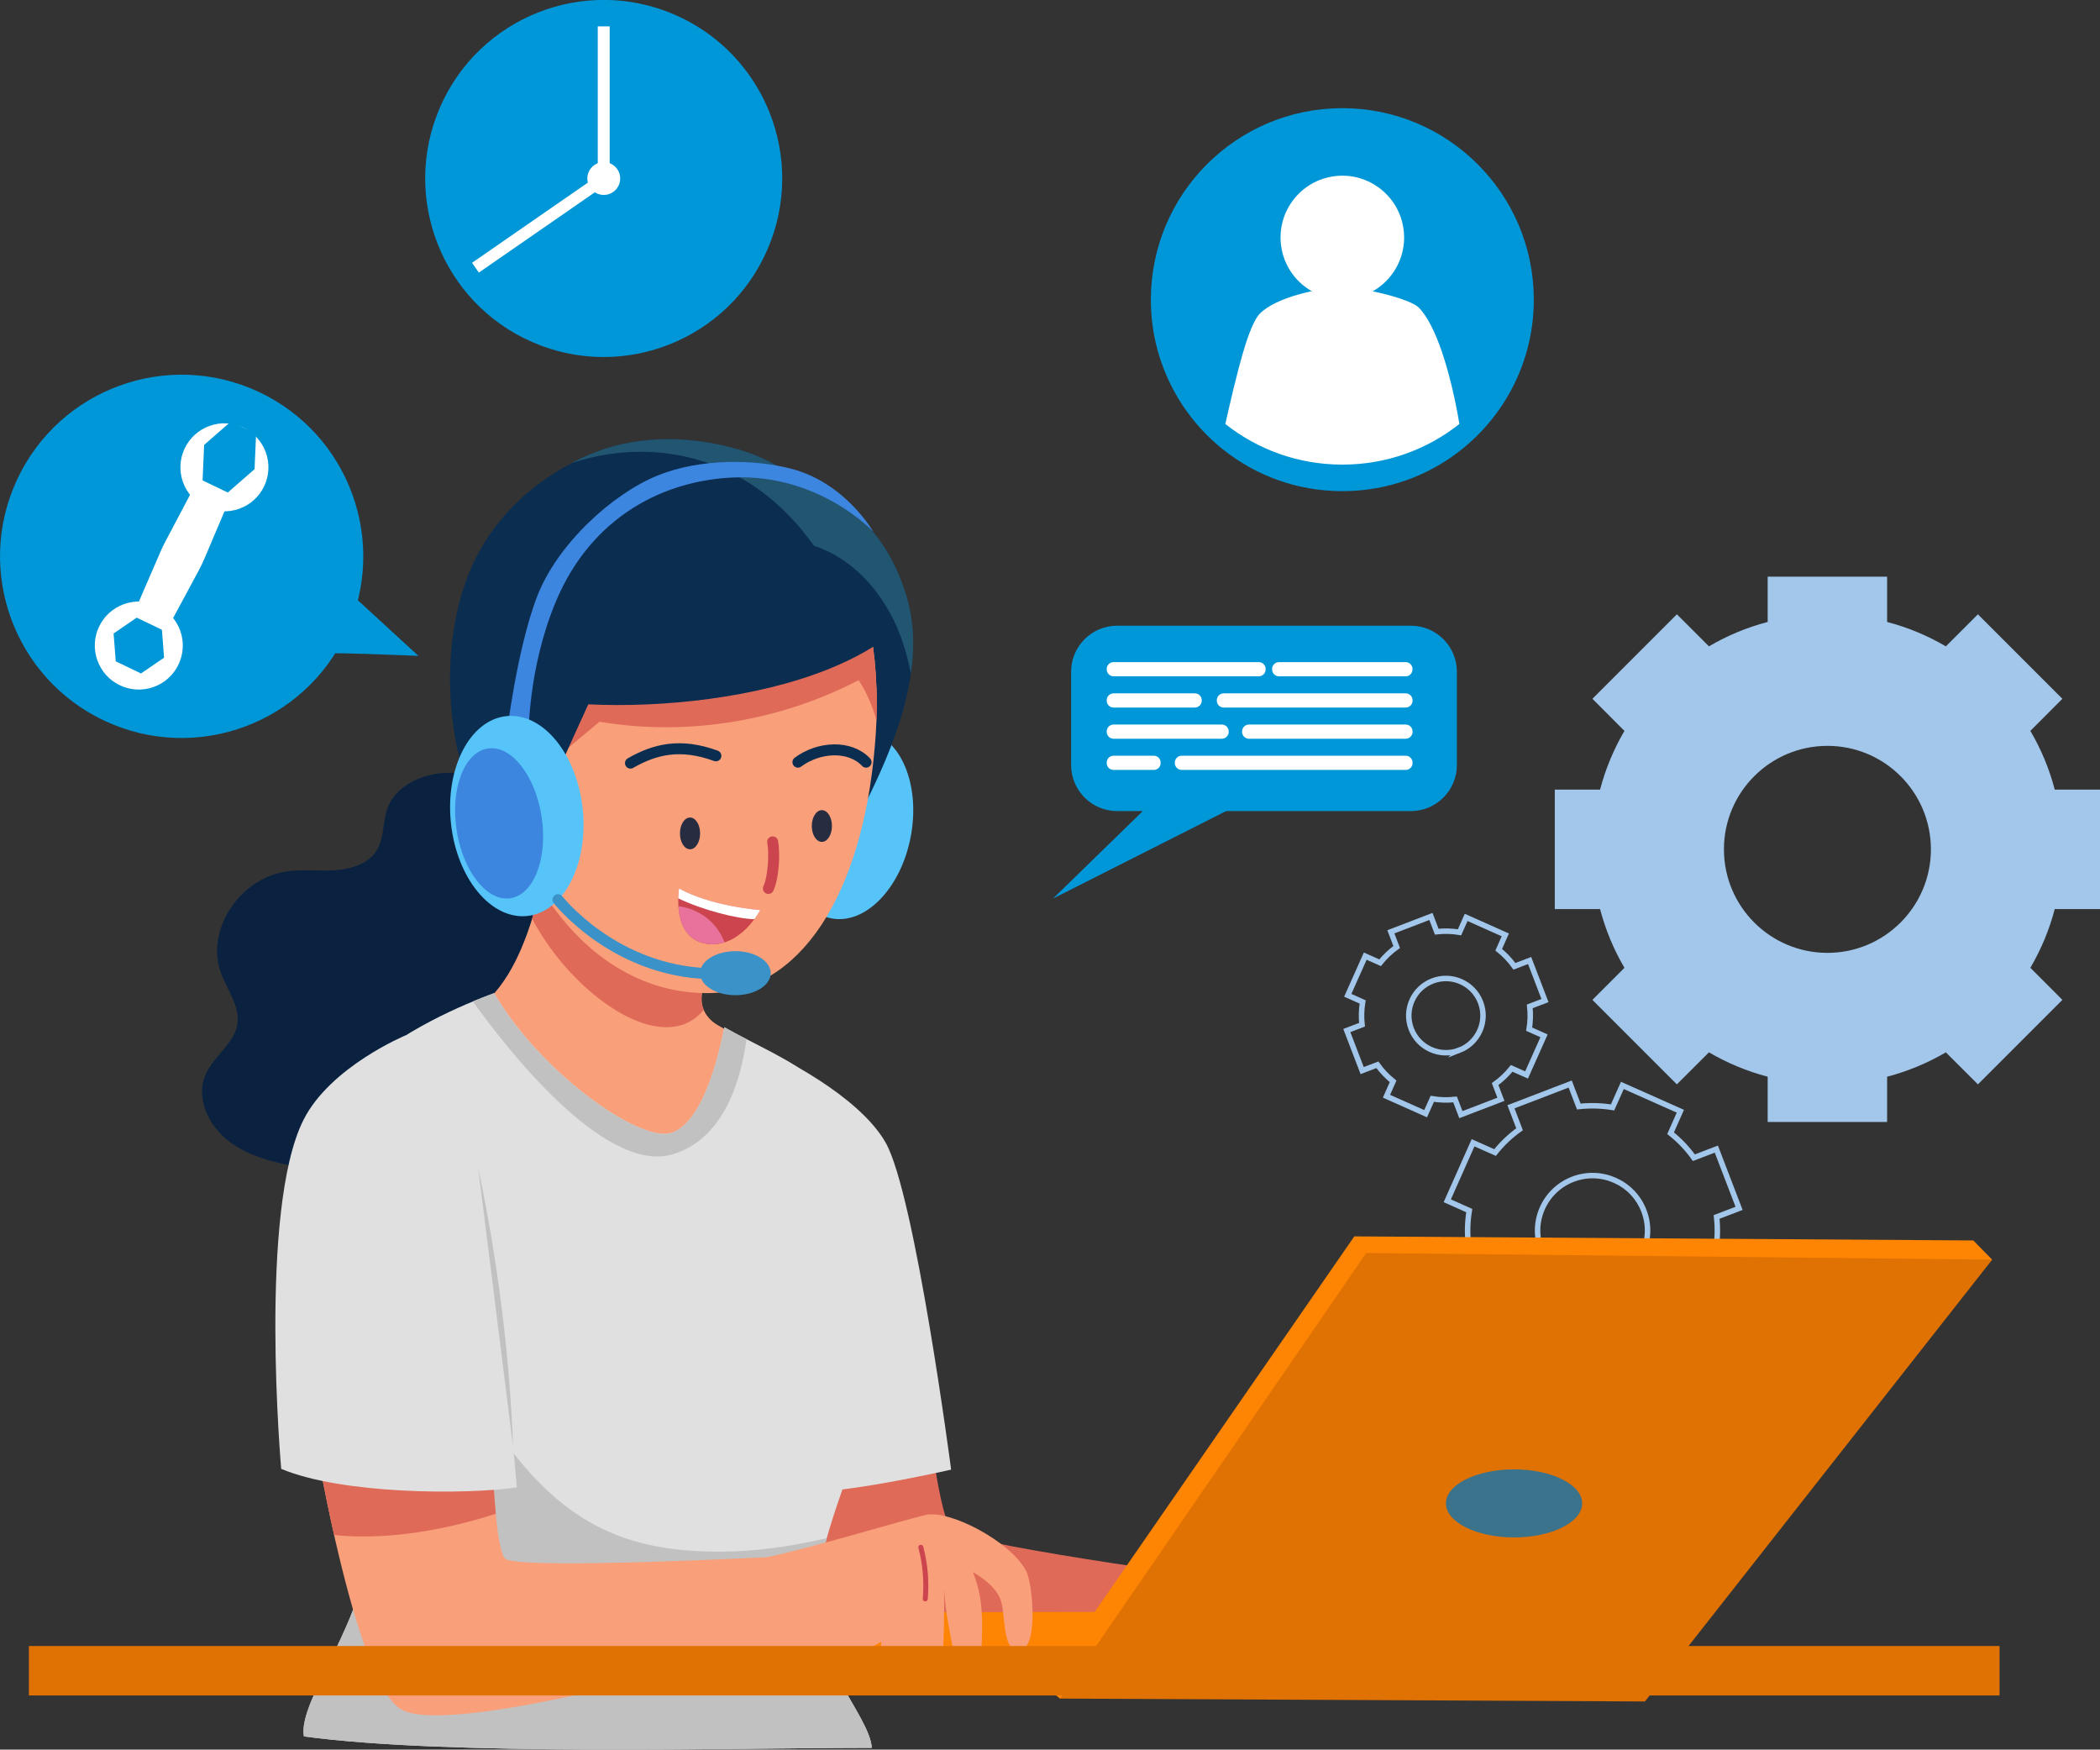 <?xml version="1.0" encoding="UTF-8"?> <svg xmlns="http://www.w3.org/2000/svg" id="Layer_2" data-name="Layer 2" viewBox="0 0 398.04 331.57"><rect x="0" y="0" width="398.04" height="331.57" fill="#333333" stroke="none"/><defs><style> .cls-1, .cls-2 { fill: #0097d8; } .cls-3, .cls-4, .cls-2, .cls-5, .cls-6, .cls-7, .cls-8 { stroke-miterlimit: 10; } .cls-3, .cls-4, .cls-5 { stroke-width: 2.08px; } .cls-3, .cls-4, .cls-5, .cls-6, .cls-7, .cls-8 { fill: none; } .cls-3, .cls-4, .cls-5, .cls-7, .cls-8 { stroke-linecap: round; } .cls-3, .cls-7 { stroke: #cc454e; } .cls-9 { fill: #fff; } .cls-10 { fill: #f9a07b; } .cls-11 { fill: #0a2240; } .cls-12 { fill: #225570; } .cls-4 { stroke: #3a92c9; } .cls-13 { fill: #fe8503; } .cls-14 { fill: #e0e0e0; } .cls-15 { fill: #0b2d50; } .cls-2 { stroke: #0097d8; } .cls-2, .cls-6, .cls-8 { stroke-width: 1.04px; } .cls-16 { fill: #a2c7eb; } .cls-17 { fill: #3c738c; } .cls-5 { stroke: #0b2d50; } .cls-6 { stroke: #a2c7eb; } .cls-18 { fill: #262d40; } .cls-19 { fill: #cc454e; } .cls-20 { fill: #3d86e0; } .cls-21 { fill: #c1c1c1; } .cls-22 { fill: #e06a58; } .cls-7 { stroke-width: .95px; } .cls-23 { fill: #e8729b; } .cls-24 { fill: #e07103; } .cls-25 { fill: #3a92c9; } .cls-26 { fill: #56c4f9; } .cls-8 { stroke: #6f8bbf; } </style></defs><g id="OBJECTS"><g><path class="cls-16" d="M398.04,172.28v-22.64h-8.58c-1.03-3.96-2.6-7.69-4.62-11.13l6.07-6.08-16.01-16.01-6.08,6.07c-3.44-2.01-7.17-3.59-11.13-4.62v-8.58h-22.64v8.58c-3.96,1.03-7.69,2.6-11.13,4.62l-6.08-6.07-16.01,16.01,6.07,6.08c-2.01,3.44-3.58,7.17-4.62,11.13h-8.58v22.64h8.58c1.04,3.96,2.6,7.69,4.62,11.13l-6.07,6.08,16.01,16.01,6.08-6.07c3.44,2.01,7.17,3.58,11.13,4.62v8.58h22.64v-8.58c3.96-1.04,7.69-2.6,11.13-4.62l6.08,6.07,16.01-16.01-6.07-6.08c2.01-3.44,3.59-7.17,4.62-11.13h8.58Zm-51.66,8.3c-10.84,0-19.62-8.79-19.62-19.62s8.79-19.61,19.62-19.61,19.61,8.79,19.61,19.61-8.79,19.62-19.61,19.62Z"></path><path class="cls-6" d="M329.63,229l-4.31-11.23-4.26,1.63c-1.26-1.77-2.75-3.32-4.41-4.64l1.85-4.17-10.99-4.89-1.86,4.17c-2.09-.34-4.24-.41-6.4-.17l-1.63-4.26-11.23,4.31,1.63,4.26c-1.77,1.26-3.32,2.75-4.64,4.41l-4.17-1.85-4.89,10.99,4.17,1.86c-.34,2.09-.41,4.24-.17,6.4l-4.26,1.63,4.31,11.23,4.26-1.63c1.27,1.77,2.75,3.32,4.41,4.64l-1.85,4.17,10.99,4.89,1.86-4.17c2.09,.34,4.24,.41,6.4,.17l1.63,4.26,11.23-4.31-1.63-4.26c1.77-1.27,3.32-2.75,4.64-4.41l4.17,1.85,4.89-10.99-4.17-1.86c.34-2.09,.41-4.24,.17-6.4l4.26-1.63Zm-24.04,13.94c-5.37,2.06-11.4-.62-13.46-6-2.06-5.37,.63-11.4,6-13.46,5.37-2.06,11.4,.63,13.46,5.99,2.06,5.37-.62,11.4-5.99,13.46Z"></path><path class="cls-6" d="M292.84,189.62l-2.91-7.59-2.88,1.1c-.85-1.19-1.86-2.24-2.98-3.14l1.25-2.82-7.42-3.31-1.26,2.82c-1.41-.23-2.86-.28-4.32-.12l-1.1-2.88-7.59,2.91,1.1,2.88c-1.19,.85-2.24,1.86-3.14,2.98l-2.82-1.25-3.31,7.42,2.82,1.26c-.23,1.41-.28,2.86-.12,4.32l-2.88,1.1,2.91,7.59,2.88-1.1c.86,1.19,1.86,2.24,2.98,3.14l-1.25,2.82,7.42,3.31,1.26-2.82c1.41,.23,2.86,.28,4.32,.12l1.1,2.88,7.59-2.91-1.1-2.88c1.19-.86,2.24-1.86,3.14-2.98l2.82,1.25,3.31-7.42-2.82-1.26c.23-1.41,.28-2.86,.12-4.32l2.88-1.1Zm-16.25,9.42c-3.63,1.39-7.7-.42-9.1-4.05-1.39-3.63,.42-7.7,4.05-9.09,3.63-1.39,7.7,.42,9.09,4.05,1.39,3.63-.42,7.7-4.05,9.1Z"></path><path class="cls-2" d="M290.2,56.79c0,11.38-5.32,21.52-13.59,28.07-6.09,4.83-13.79,7.7-22.18,7.7s-16.07-2.87-22.18-7.7c-8.28-6.55-13.59-16.69-13.59-28.07,0-19.76,16.02-35.77,35.77-35.77s35.77,16.02,35.77,35.77Z"></path><circle class="cls-9" cx="254.43" cy="45.02" r="11.71" transform="translate(-3.6 31.51) rotate(-7.04)"></circle><path class="cls-9" d="M276.61,80.35c-6.09,4.83-13.79,7.7-22.18,7.7s-16.07-2.87-22.18-7.7c2.29-10.07,4.39-18.76,6.59-20.96,3.09-3.09,11.31-4.9,15.59-4.9s12.88,2.19,14.47,3.78c3.24,3.23,6.04,12.16,7.72,22.08Z"></path><path class="cls-1" d="M203.02,144.98v-17.67c0-4.82,3.91-8.73,8.73-8.73h55.66c4.82,0,8.73,3.91,8.73,8.73v17.67c0,4.82-3.91,8.73-8.73,8.73h-55.65c-4.82,.01-8.74-3.91-8.74-8.73Z"></path><polyline class="cls-1" points="226.52 144.05 199.59 170.29 243.24 148.23"></polyline><path class="cls-9" d="M209.77,126.87v-.09c0-.72,.58-1.3,1.3-1.3h27.52c.72,0,1.3,.58,1.3,1.3v.09c0,.72-.58,1.3-1.3,1.3h-27.52c-.72,0-1.3-.58-1.3-1.3Z"></path><path class="cls-9" d="M241.12,126.87v-.09c0-.72,.58-1.3,1.3-1.3h24.01c.72,0,1.3,.58,1.3,1.3v.09c0,.72-.58,1.3-1.3,1.3h-24.01c-.72,0-1.3-.58-1.3-1.3Z"></path><path class="cls-9" d="M230.64,132.79v-.09c0-.72,.58-1.3,1.3-1.3h34.5c.72,0,1.3,.58,1.3,1.3v.09c0,.72-.58,1.3-1.3,1.3h-34.5c-.72,0-1.3-.58-1.3-1.3Z"></path><path class="cls-9" d="M209.77,132.79v-.09c0-.72,.58-1.3,1.3-1.3h15.41c.72,0,1.3,.58,1.3,1.3v.09c0,.72-.58,1.3-1.3,1.3h-15.41c-.72,0-1.3-.58-1.3-1.3Z"></path><path class="cls-9" d="M235.43,138.7v-.09c0-.72,.58-1.3,1.3-1.3h29.71c.72,0,1.3,.58,1.3,1.3v.09c0,.72-.58,1.3-1.3,1.3h-29.71c-.72,0-1.3-.58-1.3-1.3Z"></path><path class="cls-9" d="M209.77,138.7v-.09c0-.72,.58-1.3,1.3-1.3h20.52c.72,0,1.3,.58,1.3,1.3v.09c0,.72-.58,1.3-1.3,1.3h-20.52c-.72,0-1.3-.58-1.3-1.3Z"></path><path class="cls-9" d="M209.77,144.61v-.09c0-.72,.58-1.3,1.3-1.3h7.62c.72,0,1.3,.58,1.3,1.3v.09c0,.72-.58,1.3-1.3,1.3h-7.62c-.72,0-1.3-.58-1.3-1.3Z"></path><path class="cls-9" d="M222.68,144.61v-.09c0-.72,.58-1.3,1.3-1.3h42.46c.72,0,1.3,.58,1.3,1.3v.09c0,.72-.58,1.3-1.3,1.3h-42.46c-.72,0-1.3-.58-1.3-1.3Z"></path><circle class="cls-1" cx="34.43" cy="105.45" r="34.42" transform="translate(-75.7 92.17) rotate(-65.05)"></circle><circle class="cls-9" cx="26.32" cy="122.34" r="8.34" transform="translate(-39.06 15.63) rotate(-19.35)"></circle><polygon class="cls-1" points="21.94 125.33 21.53 120.05 25.91 117.05 30.69 119.35 31.1 124.64 26.72 127.63 21.94 125.33"></polygon><circle class="cls-9" cx="42.54" cy="88.56" r="8.34" transform="translate(-27.33 19.49) rotate(-19.67)"></circle><polygon class="cls-1" points="38.4 91.05 38.69 84.32 43.75 79.89 48.54 82.19 48.25 88.91 43.18 93.34 38.4 91.05"></polygon><path class="cls-9" d="M32.09,118.49l-6.38-3.06,4.71-10.88c.3-.69,.62-1.37,.98-2.03l5.54-10.48,6.38,3.06-4.55,10.71c-.35,.83-.74,1.64-1.17,2.43l-5.52,10.25Z"></path><path class="cls-1" d="M58.33,123.97c1.23-.57,20.98,.33,20.98,.33l-14.23-13.07-6.74,12.74Z"></path><circle class="cls-1" cx="114.43" cy="33.83" r="33.83" transform="translate(37.95 125.42) rotate(-66.61)"></circle><rect class="cls-9" x="113.3" y="5" width="2.26" height="28.41"></rect><rect class="cls-9" x="100.82" y="28.13" width="2.26" height="28.79" transform="translate(125.01 150.57) rotate(-124.69)"></rect><path class="cls-9" d="M117.55,33.83c0,1.72-1.39,3.11-3.11,3.11s-3.11-1.39-3.11-3.11,1.39-3.11,3.11-3.11,3.11,1.39,3.11,3.11Z"></path><path class="cls-8" d="M254,278.01c-20.2,12.64-41.99,21.97-64.46,27.58"></path><path class="cls-16" d="M55.25,264.27c-4.02-24.29,4.29-50.04,21.83-67.63,2.02,25.13-5.67,50.73-21.83,67.63Z"></path><path class="cls-8" d="M73.23,206.5c-2.06,20.57-8.41,40.68-18.57,58.79"></path><path class="cls-22" d="M175.8,267.63s2.28,20.86,4.82,22.53c4.55,3,57.24,9.94,57.24,9.94l-1.72,13.71s-72.16,6.48-75.22,2.88c-5.32-6.26-14.67-36.43-14.67-36.43l29.56-12.63Z"></path><path class="cls-14" d="M141.01,213.94l5.83-14s15.82,7.43,21.03,16.61c5.58,9.81,12.41,61.96,12.41,61.96,0,0-27.92,6.43-33.05,3.7-5.13-2.73-6.21-68.27-6.21-68.27Z"></path><path class="cls-11" d="M96.61,148.98c-4.08-1.5-8.41-2.81-12.78-2.47s-8.84,2.65-10.33,6.49c-1.06,2.72-.57,5.93-2.24,8.39-1.6,2.35-4.78,3.33-7.75,3.52-2.98,.21-5.99-.19-8.95,.2-9.14,1.22-15.67,11.15-12.67,19.29,1.19,3.24,3.65,6.34,3.09,9.72-.59,3.62-4.39,6-5.94,9.35-2.07,4.47,.41,9.88,4.49,12.93,4.08,3.03,9.39,4.19,14.55,4.96,7.1,1.06,14.42,1.56,21.44,.06,7.01-1.5,13.72-5.2,17.34-10.97,1.61-2.56,2.59-5.45,4.46-7.85,3.87-4.96,10.71-6.88,16.11-10.39,5.89-3.86,10.21-11.36,6.74-17.23-3.35-5.64-12.05-6.9-15.55-12.46-1.44-2.3-1.79-5.03-2.72-7.53-.96-2.51-3.24-3.78-9.28-6Z"></path><path class="cls-10" d="M120.41,218.19c1.03,1.18,2.24,2.48,3.93,2.6,1.78,.12,3.26-1.13,4.41-2.35,5.9-6.25,9.8-13.91,11.38-21.82-1.47-.83-2.88-1.63-4.16-2.38-1.18-.71-2.08-1.69-2.59-2.85-.35-.85-.48-1.75-.38-2.68,.83-7.81,1.57-12.17,4.31-20.1-13.03-2.94-25.32-6.43-32.39-12.33-.86,3.64-1.88,10.75-4.05,17.81-2.32,7.47-5.93,14.86-12.06,18.04,12.03,7.11,22.77,15.94,31.61,26.06Z"></path><path class="cls-22" d="M132.99,188.72c-.09,.94,.03,1.84,.38,2.68-7.71,9.35-24.95-2.87-32.51-17.3,2.17-7.06,3.19-14.17,4.05-17.81,7.06,5.9,19.36,9.4,32.39,12.33-2.74,7.93-3.48,12.27-4.31,20.1Z"></path><path class="cls-14" d="M154.46,301.78c-1.7,11.28,10.47,23.43,10.78,29.46-25.86,0-80.04,1.58-107.63-2.17-1.26-6.96,12.37-22.62,12.37-38.08,0-2.05-.08-4.29-.25-6.7-.44-6.9-1.45-15.11-2.59-23.53-3.08-22.58-7.17-46.73-4.15-51.74,5.92-9.76,19.77-16.39,26.64-19.23,2.36-.98,3.9-1.51,4.01-1.57,8.61,14.69,26.14,27.23,32.76,26.66,1.84-.15,7.29-2.05,10.9-20.2,1.4,.8,2.81,1.54,4.2,2.25,6.85,3.56,13.27,6.5,15.12,11.09,4.88,12.06,9.67,42.48,8.61,53.3-1.07,10.91-5.46,19.24-8.53,30.2-.72,2.57-1.37,5.29-1.9,8.22-.13,.65-.24,1.34-.34,2.05Z"></path><path class="cls-21" d="M165.23,331.24c-25.86,0-80.04,1.58-107.63-2.17-1.26-6.96,12.37-22.62,12.37-38.08,0-2.05-.08-4.29-.25-6.7-.44-6.9-1.45-15.11-2.59-23.53,4.89,5.16,12.03-16.66,15.19-10.27,17.09,34.5,30.57,43.57,53.99,43.57,6.98,0,13.43-.97,20.39-2.55-.72,2.57-1.37,5.29-1.9,8.22-.12,.67-.24,1.35-.34,2.06-1.7,11.26,10.47,23.41,10.78,29.45Z"></path><path class="cls-21" d="M141.5,196.93c-1.11,8.07-4.41,18.95-13.99,21.82-12.95,3.88-31.68-20.31-37.89-28.97,2.36-.98,3.9-1.51,4.01-1.57,8.61,14.69,26.14,27.23,32.76,26.66,1.84-.15,7.29-2.05,10.9-20.2,1.4,.79,2.81,1.53,4.2,2.25Z"></path><polygon class="cls-13" points="151.43 305.56 151.34 313.77 298.19 314.64 298.49 305.33 151.43 305.56"></polygon><polygon class="cls-13" points="377.6 238.72 374.02 235.08 256.7 234.31 197.84 319.43 200.92 321.9 377.6 238.72"></polygon><polygon class="cls-24" points="258.96 237.46 200.92 321.9 311.79 322.45 377.6 238.72 258.96 237.46"></polygon><ellipse class="cls-17" cx="286.98" cy="284.91" rx="12.91" ry="6.45"></ellipse><path class="cls-26" d="M149.2,154.1c1.83-9.81,8.56-16.79,15.03-15.58,6.47,1.21,10.24,10.14,8.41,19.95-1.83,9.81-8.56,16.79-15.03,15.58-6.47-1.21-10.24-10.14-8.41-19.95Z"></path><path class="cls-15" d="M172.65,127.67c-1.21,8.54-5.02,17.96-10.58,28.36-1.95-8.52-3.2-18.9-4.93-29.28-1.76-10.4-3.99-20.8-7.87-29.3-.87-1.88-1.82-3.68-2.85-5.34,2.3-.22,4.62,0,6.84,.61,3.46,.92,6.7,2.71,9.35,5.1,4.41,3.92,7.36,9.26,9.11,14.89,1.44,4.68,1.7,9.64,.91,14.96Z"></path><path class="cls-10" d="M166.13,136.51c-.06,1.68-.18,3.4-.33,5.1-2.37,27.64-13.98,46.6-31.74,46.6-25.07,0-41.33-28.12-41.33-55.67s16.65-46.84,36.13-44.57c11.23,1.29,19.44,5.02,25.27,10.48,3.86,3.64,6.64,8.03,8.54,13.03,2.17,5.6,3.22,11.94,3.44,18.77,0,.02,.02,.04,.02,.06,.08,2.02,.06,4.07-.01,6.18Z"></path><path class="cls-22" d="M166.13,136.51c-.75-2.67-1.86-5.28-3.38-7.62-14.79,7.73-32.41,10.71-49.12,7.89-3.18,2.65-6.29,5.26-9.41,7.87,.06-12.57,.24-21.08,5.14-27.17,4.6-5.72,12.28-7.87,19.56-8.8,8.19-1.07,16.51-1.03,24.68,.16,3.13,.44,6.37,1.11,9.09,2.69,2.17,5.6,3.22,11.94,3.44,18.77,0,.02,.02,.04,.02,.06,.07,2,.05,4.05-.02,6.16Z"></path><path class="cls-15" d="M169.74,119.49c-3.44,2.91-7.75,5.32-12.59,7.27-13.78,5.56-31.68,7.4-45.64,6.72-6.86,15.07-9.63,20.47-11.39,33.62-6.7-6.29-12.16-17.8-13.78-26.85-1.6-9.02-1.44-18.49,1.07-27.35,3.96-13.98,13.95-21.46,20.87-25.09,1.72-.95,3.28-1.6,4.49-2.08,8.84-3.42,18.81-3.11,27.88-.33,4.95,1.54,9.11,4.14,12.62,7.34,7.08,6.39,11.45,15.05,14.28,21.53,.89,1.98,1.61,3.78,2.2,5.23Z"></path><path class="cls-12" d="M172.65,127.67c-.57-3.02-1.42-5.95-2.63-8.78-.68-1.6-1.51-3.15-2.47-4.64-3.15-4.95-7.73-9.02-13.27-10.82-1.58-2.21-3.24-4.21-4.99-5.97-6.29-6.39-13.66-10.05-21.48-11.33-6.5-1.05-13.27-.46-19.51,1.66,1.72-.95,3.28-1.6,4.49-2.08,8.84-3.42,18.81-3.11,27.88-.33,4.95,1.54,9.11,4.14,12.62,7.34,3.46,.92,6.7,2.71,9.35,5.1,4.41,3.92,7.36,9.26,9.11,14.89,1.43,4.68,1.69,9.64,.9,14.96Z"></path><path class="cls-5" d="M119.5,144.62c4.63-2.65,9.45-3.84,16.19-1.38"></path><path class="cls-5" d="M151.24,144.44c3.97-2.96,9.85-3.26,12.92,0"></path><path class="cls-3" d="M146.45,159.54c.41,2.1,.19,6.74-.81,8.83"></path><ellipse class="cls-18" cx="130.79" cy="157.94" rx="1.91" ry="3.01"></ellipse><ellipse class="cls-18" cx="155.78" cy="156.54" rx="1.91" ry="3.01"></ellipse><path class="cls-19" d="M144.08,172.48s-.37,.73-1.09,1.71c-1.12,1.51-3.03,3.58-5.64,4.4h-.01c-1.1,.35-2.3,.48-3.63,.24-3.91-.7-4.94-4.3-5.12-7.08-.04-.54-.04-1.04-.03-1.5,.02-1.12,.15-1.87,.15-1.87,6.22,3.43,15.38,4.09,15.38,4.09Z"></path><path class="cls-9" d="M144.08,172.48s-.37,.73-1.09,1.71c-3.18-.04-9.68-1.67-14.43-3.94,.02-1.12,.15-1.87,.15-1.87,6.22,3.43,15.38,4.09,15.38,4.09Z"></path><path class="cls-23" d="M137.33,178.58c-1.1,.35-2.3,.48-3.63,.24-3.91-.7-4.94-4.3-5.12-7.08,1.89,.23,3.72,.96,5.24,2.11,1.59,1.22,2.81,2.87,3.51,4.73Z"></path><path class="cls-20" d="M100.18,139.85s-.22-12.96,5.17-25.83c6.76-16.16,20.55-23.07,33.93-23.54,16.12-.57,26.21,10.25,26.21,10.25,0,0-5.25-9.26-15.6-11.92-6.8-1.75-17.05-2.03-25.28,1.32-8.48,3.44-19.05,12.99-22.87,23.08-3.81,10.09-5.67,25.8-5.67,25.8l4.11,.84Z"></path><ellipse class="cls-26" cx="97.95" cy="154.66" rx="12.56" ry="19.04" transform="translate(-15.47 10.96) rotate(-5.94)"></ellipse><path class="cls-20" d="M92.47,141.85c4.46-.67,9.02,5.14,10.2,12.98,1.18,7.84-1.48,14.73-5.93,15.4-4.46,.67-9.02-5.14-10.2-12.98-1.18-7.84,1.48-14.73,5.93-15.4Z"></path><ellipse class="cls-25" cx="139.39" cy="184.43" rx="6.69" ry="4.17"></ellipse><path class="cls-4" d="M105.77,170.5s9.83,12.64,26.92,13.93"></path><path class="cls-10" d="M146.73,295.04l-.64,16.62s-60.09,18.01-70.02,12.31c-4.84-2.78-9.36-18.1-12.74-33.05-3.53-15.71-5.8-31.01-5.8-31.01l35.23-6.9s.02,21.48,1.22,33.9c.43,4.62,1.04,7.99,1.86,8.54,3.11,2.05,50.9-.41,50.9-.41Z"></path><path class="cls-22" d="M93.97,286.88c-6.4,2.08-18.76,5.29-30.64,4.02-3.53-15.71-5.8-31.01-5.8-31.01l35.23-6.9s.02,21.47,1.22,33.89Z"></path><path class="cls-10" d="M145.01,295.2c8.94-1.91,24.07-6.5,30.34-8.08,4.46-1.12,16.06,4.88,19.13,10.55,1.34,2.47,2.61,16.48-2.04,15.04-2.33-.73-1.94-6.73-2.67-9.19-.59-2-2.48-3.93-5.36-5.59,1.92,4.79,1.85,8.97,1.64,14.14-.04,1.14-.11,2.34-.67,3.33-.56,.99-1.77,1.69-2.81,1.26-1.06-.44-1.42-1.76-1.66-2.91-.82-3.99-1.65-7.98-1.98-12.49,.08,4.44-.01,8.88-.29,13.31-.21,3.39-1.89,5.25-3.96,4.66-.92-.26-1.3-1.11-1.69-2.23-.62,2.17-2.18,4.57-4.2,3.66-1.23-.55-1.98-4.98-1.77-9.53-3.87,2.4-8.23,3.42-13.26,3.65-4.51,.21-9.12-.63-11.84-3.7,.27-4.79,1.85-11.88,3.08-15.86Z"></path><path class="cls-14" d="M88.8,218.15c-2.56-7.2-11.92-21.94-11.92-21.94,0,0-14.29,5.94-19.36,16.03-8.58,17.08-4.22,66.13-4.22,66.13,11.57,4.84,34.78,4.92,44.66,3.52,0,0-4.04-49.36-9.17-63.75Z"></path><path class="cls-7" d="M175.38,303.01c.27-3.28,0-6.6-.84-9.77"></path><path class="cls-21" d="M90.61,221.16c3.9,18.65,5.99,36.05,6.65,53.09"></path><rect class="cls-24" x="5.47" y="311.94" width="373.53" height="9.37"></rect></g></g></svg> 